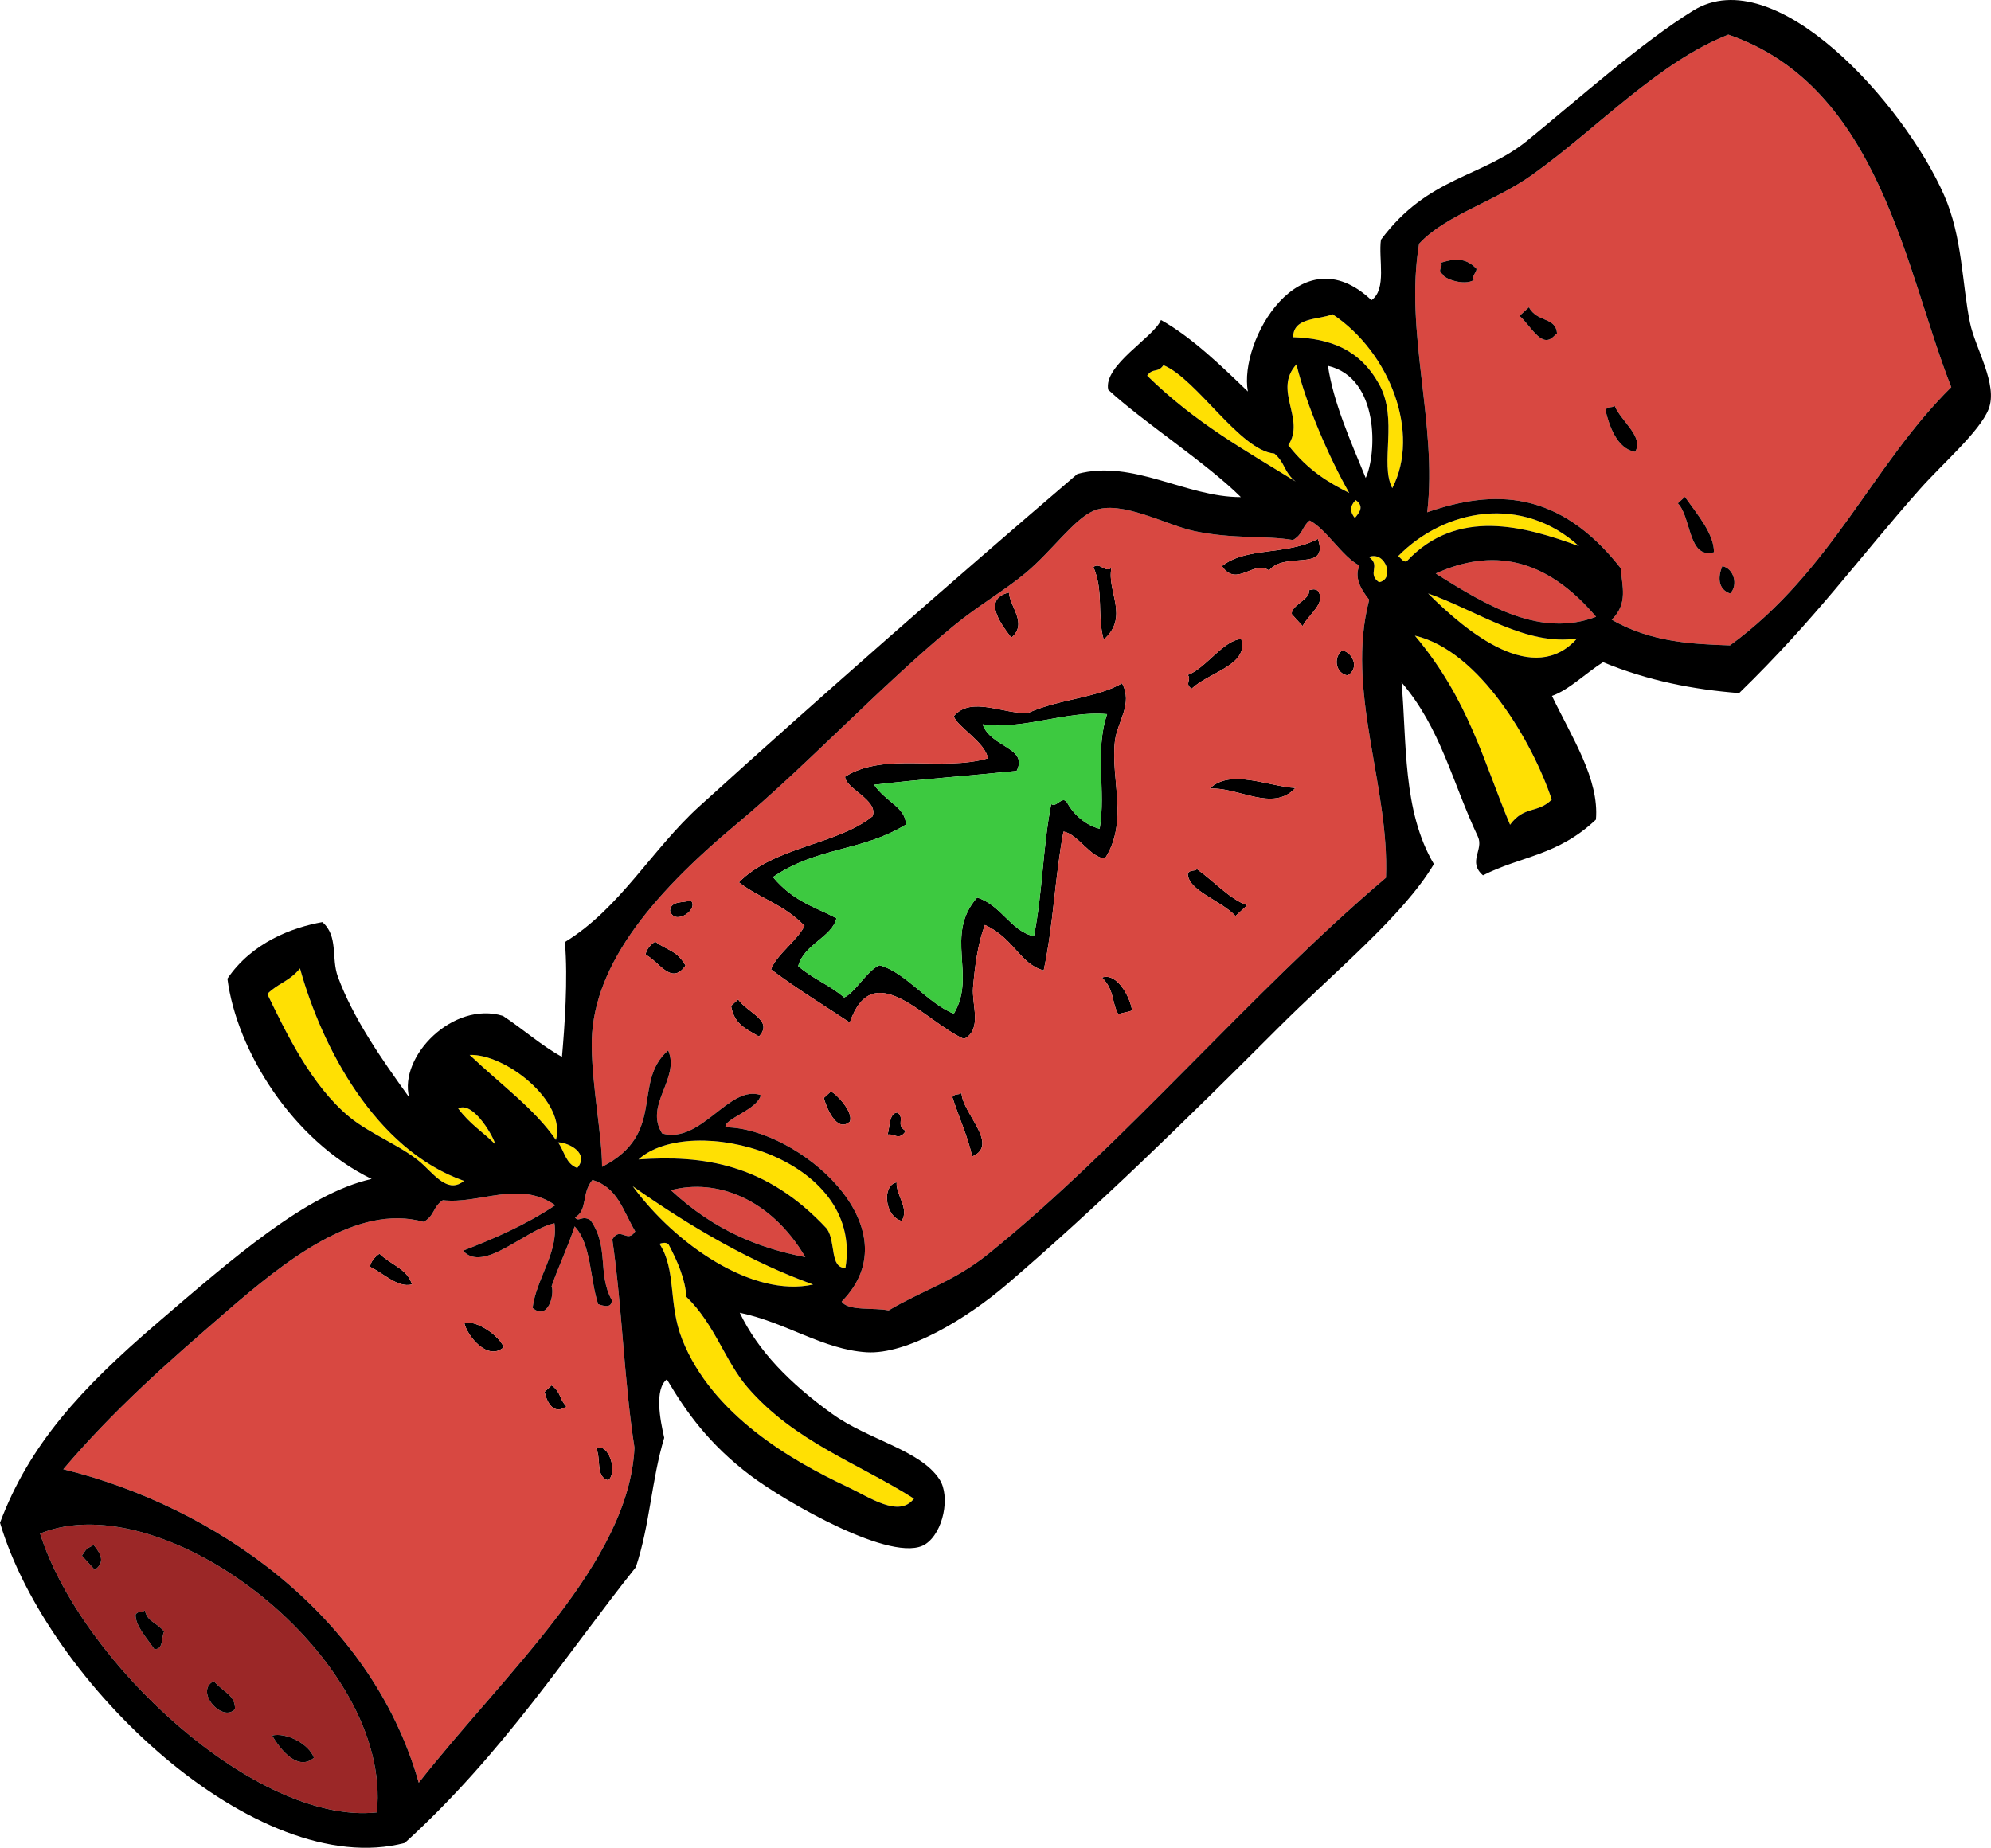 <?xml version="1.0" encoding="UTF-8"?><svg xmlns="http://www.w3.org/2000/svg" xmlns:xlink="http://www.w3.org/1999/xlink" height="1410.5" preserveAspectRatio="xMidYMid meet" version="1.0" viewBox="0.0 0.0 1519.5 1410.5" width="1519.5" zoomAndPan="magnify"><defs><clipPath id="a"><path d="M 0 0 L 1519.469 0 L 1519.469 1410.539 L 0 1410.539 Z M 0 0"/></clipPath></defs><g><g id="change1_1"><path d="M 875.5 286.801 C 879.805 280.48 883.605 285.07 887.906 278.762 C 913.395 289.25 946.371 344.02 972.59 346.219 C 981.078 353.488 979.621 360.301 988.828 367.602 C 950.898 344.031 912.84 323.391 875.5 286.801" fill="#ffe003" fill-rule="evenodd"/></g><g id="change1_2"><path d="M 358.426 805.305 C 385.203 804.152 432.406 840.445 424.297 870.207 C 408.141 846.59 382.77 828.406 358.426 805.305" fill="#ffe003" fill-rule="evenodd"/></g><g id="change2_1"><path d="M 769.984 452.328 C 770.953 463.844 784.422 475.918 771.867 486.82 C 766.441 479.473 748.004 457.512 769.984 452.328" fill="inherit" fill-rule="evenodd"/></g><g id="change1_3"><path d="M 1016.949 239.859 C 1060.691 268.898 1084.359 330.602 1062.57 372.648 C 1052.801 353.68 1067.422 319.871 1052.391 293.059 C 1037.711 266.871 1015.609 258.398 986.914 257.422 C 986.941 241.762 1006.961 244.301 1016.949 239.859" fill="#ffe003" fill-rule="evenodd"/></g><g id="change2_2"><path d="M 527.156 687.352 C 533.895 694.016 514.773 707.258 511.32 695.234 C 511.887 687.277 521.691 689.398 527.156 687.352" fill="inherit" fill-rule="evenodd"/></g><g id="change1_4"><path d="M 349.695 846.195 C 361.621 839.742 378.258 870.836 377.719 873.262 C 368.391 863.934 358.895 858.438 349.695 846.195" fill="#ffe003" fill-rule="evenodd"/></g><g id="change2_3"><path d="M 499.938 718.805 C 510.312 726.133 516.535 725.5 523.195 737.055 C 512.16 752.898 502.719 733.352 492.605 728.797 C 493.312 725.387 495.258 722.035 499.938 718.805" fill="inherit" fill-rule="evenodd"/></g><g id="change3_1"><path d="M 1320.391 453.09 C 1326.801 446.742 1323.289 433.836 1314.449 432.18 C 1311.199 439.871 1310.641 449.59 1320.391 453.09 Z M 1308.051 421.57 C 1308.191 407.809 1295.98 393.5 1285.879 379.281 C 1284.09 380.922 1282.289 382.57 1280.5 384.199 C 1290.91 394.84 1288.27 427.086 1308.051 421.57 Z M 1247.871 344.891 C 1254.949 333.738 1237.07 321.469 1232.25 309.781 C 1229.871 311.781 1227.672 309.75 1225.23 312.898 C 1227.98 324.711 1233.98 342.621 1247.871 344.891 Z M 1184.719 257.75 C 1185.91 256.66 1187.109 255.559 1188.309 254.469 C 1187.199 241.801 1173.41 246.398 1166.84 234.578 C 1164.449 236.77 1162.051 238.949 1159.66 241.141 C 1167.949 248.191 1175.789 265.059 1184.719 257.75 Z M 1100.898 209.25 C 1101.969 212.961 1117.621 218.359 1124.781 213.762 C 1122.941 210.809 1126.852 208.121 1126.879 205.262 C 1118.129 195.84 1108.871 197.781 1099.57 200.59 C 1102 203.559 1096.281 206.172 1100.898 209.25 Z M 1319.012 26.43 C 1434.93 66.078 1454.301 207.32 1489.199 295.57 C 1429.262 354.609 1397.891 436.113 1320.32 492.652 C 1289.98 491.68 1259.672 489.973 1230.039 473.094 C 1242.898 460.488 1237.719 447.066 1236.98 433.848 C 1189.801 373.672 1139.93 373.469 1089.25 391.051 C 1097.141 323.18 1071.73 253.801 1083.031 186.078 C 1103.059 164.219 1140.699 154.039 1169.699 133.219 C 1220.039 97.09 1265.211 47.77 1319.012 26.43" fill="#d84841" fill-rule="evenodd"/></g><g id="change2_4"><path d="M 638.355 700.969 C 634.977 715.469 613.559 720.73 609.184 737.5 C 620.77 747.574 632.633 751.5 644.227 761.441 C 652.105 758.301 661.918 740.758 671.137 736.852 C 690.418 741.602 708.785 766.602 727.953 773.816 C 745.488 744.789 720.457 713.852 745.715 685.172 C 764.168 690.805 771.477 710.992 789.102 714.656 C 795.73 681.125 795.75 647.293 802.262 613.762 C 806.129 617.012 810.598 606.93 814.355 612.586 C 819.484 622.191 829.312 630.289 839.254 632.629 C 844.156 603.609 835.258 573.965 844.922 545.16 C 813.516 542.316 781.297 557.41 749.961 552.918 C 755.918 570.586 785.039 570.605 775.879 588.488 C 739.59 592.227 703.348 594.77 667.035 599.055 C 676.711 612.77 690.902 616.102 691.465 629.402 C 657.27 650.328 624.199 646.152 589.891 669.539 C 605.668 688.383 622.117 692.297 638.355 700.969 Z M 753.949 578.898 C 752.109 566.719 730.387 554.715 727.883 546.758 C 741.246 530.832 766.48 545.625 784.762 544.164 C 808.848 533.461 837.418 532.75 856.305 521.594 C 864.953 537.527 852.559 550.828 850.859 566.07 C 847.621 595.043 861.352 627.137 843.395 655.184 C 832.5 655.262 822.453 636.387 811.633 634.824 C 804.969 670.074 804.039 705.578 796.531 740.789 C 778.43 736.051 773.836 716.113 751.652 706.086 C 746.188 720.41 744.012 737.648 742.617 753.844 C 741.504 766.758 749.953 786.059 735.684 793.09 C 705.723 779.797 666.496 729.016 648.52 780.555 C 628.484 767.176 608.395 755.016 588.426 740 C 592.613 728.719 608.551 717.977 614.012 706.754 C 597.57 689.855 580.527 686.328 563.902 673.527 C 591.109 646.066 638.762 645.004 665.949 623.09 C 670.625 610.762 645.133 602.035 644.949 592.898 C 675.121 573.785 718.461 589.234 753.949 578.898" fill="inherit" fill-rule="evenodd"/></g><g id="change1_5"><path d="M 989.418 278.18 C 997.266 310.238 1014.461 349.379 1029.719 376.32 C 1014.02 368.371 998.375 359.281 983.199 339.82 C 996.617 319.781 971.242 298 989.418 278.18" fill="#ffe003" fill-rule="evenodd"/></g><g id="change2_5"><path d="M 834.508 432.879 C 839.277 428.844 843.473 437.539 848.234 433.5 C 844.543 451.68 862.148 470.824 842.328 488.277 C 837.129 469.699 842.496 451.59 834.508 432.879" fill="inherit" fill-rule="evenodd"/></g><g id="change4_1"><path d="M 239.605 1341.781 C 235.484 1330.801 217.988 1322.262 207.684 1324.859 C 213.949 1335.738 227.48 1352.391 239.605 1341.781 Z M 179.355 1304.66 C 179.469 1294.02 171.395 1292.488 163.117 1283.289 C 148.105 1291.199 169.859 1315.352 179.355 1304.66 Z M 117.77 1258.891 C 125.016 1259.238 122.844 1250.379 125.262 1245.449 C 118.625 1237.711 112.84 1238.422 110.512 1229.309 C 108.125 1231.309 105.922 1229.281 103.484 1232.43 C 103.188 1241.031 111.766 1250.012 117.77 1258.891 Z M 62.508 1187.578 C 65.785 1191.172 69.062 1194.762 72.34 1198.352 C 80.641 1192.41 76.801 1185.93 71.477 1179.391 C 64.809 1183.172 66.883 1181.281 62.508 1187.578 Z M 287.605 1383.512 C 195.883 1393.371 61.781 1269.211 30.59 1170.66 C 126.309 1131.898 299.855 1265.801 287.605 1383.512" fill="#9b2727" fill-rule="evenodd"/></g><g id="change2_6"><path d="M 1099.57 200.59 C 1108.871 197.781 1118.129 195.84 1126.879 205.262 C 1126.852 208.121 1122.941 210.809 1124.781 213.762 C 1117.621 218.359 1101.969 212.961 1100.898 209.25 C 1096.281 206.172 1102 203.559 1099.57 200.59" fill="inherit" fill-rule="evenodd"/></g><g id="change5_1"><path d="M 589.891 669.539 C 624.199 646.152 657.27 650.328 691.465 629.402 C 690.902 616.102 676.711 612.77 667.035 599.055 C 703.348 594.77 739.59 592.227 775.879 588.488 C 785.039 570.605 755.918 570.586 749.961 552.918 C 781.297 557.41 813.516 542.316 844.922 545.16 C 835.258 573.965 844.156 603.609 839.254 632.629 C 829.312 630.289 819.484 622.191 814.355 612.586 C 810.598 606.93 806.129 617.012 802.262 613.762 C 795.75 647.293 795.73 681.125 789.102 714.656 C 771.477 710.992 764.168 690.805 745.715 685.172 C 720.457 713.852 745.488 744.789 727.953 773.816 C 708.785 766.602 690.418 741.602 671.137 736.852 C 661.918 740.758 652.105 758.301 644.227 761.441 C 632.633 751.5 620.77 747.574 609.184 737.5 C 613.559 720.73 634.977 715.469 638.355 700.969 C 622.117 692.297 605.668 688.383 589.891 669.539" fill="#3dc940" fill-rule="evenodd"/></g><g id="change2_7"><path d="M 289.648 957.012 C 298.266 965.648 310.988 968.625 314.395 980.492 C 303.379 983.223 292.984 972.062 282.32 967.004 C 283.027 963.598 284.969 960.242 289.648 957.012" fill="inherit" fill-rule="evenodd"/></g><g id="change2_8"><path d="M 71.477 1179.391 C 76.801 1185.93 80.641 1192.41 72.34 1198.352 C 69.062 1194.762 65.785 1191.172 62.508 1187.578 C 66.883 1181.281 64.809 1183.172 71.477 1179.391" fill="inherit" fill-rule="evenodd"/></g><g id="change1_6"><path d="M 425.938 872 C 434.645 872.293 449.98 880.641 440.535 891.574 C 431.785 888.309 431.164 879.746 425.938 872" fill="#ffe003" fill-rule="evenodd"/></g><g id="change2_9"><path d="M 557.93 767.863 C 559.719 766.23 561.516 764.586 563.309 762.949 C 571.141 773.719 590.488 778.949 579.238 791.191 C 567.809 784.789 560.297 781.125 557.93 767.863" fill="inherit" fill-rule="evenodd"/></g><g id="change2_10"><path d="M 1005.77 411.367 C 1014.77 437.191 980.379 420.406 968.562 435.492 C 956.898 427.137 943.879 448.805 932.586 432.148 C 951.207 417.277 981.715 424.23 1005.77 411.367" fill="inherit" fill-rule="evenodd"/></g><g id="change2_11"><path d="M 1159.66 241.141 C 1162.051 238.949 1164.449 236.77 1166.84 234.578 C 1173.41 246.398 1187.199 241.801 1188.309 254.469 C 1187.109 255.559 1185.91 256.66 1184.719 257.75 C 1175.789 265.059 1167.949 248.191 1159.66 241.141" fill="inherit" fill-rule="evenodd"/></g><g id="change2_12"><path d="M 103.484 1232.43 C 105.922 1229.281 108.125 1231.309 110.512 1229.309 C 112.84 1238.422 118.625 1237.711 125.262 1245.449 C 122.844 1250.379 125.016 1259.238 117.77 1258.891 C 111.766 1250.012 103.188 1241.031 103.484 1232.43" fill="inherit" fill-rule="evenodd"/></g><g id="change1_7"><path d="M 487.27 885.086 C 527.105 848.902 659.379 882.438 645.23 967.902 C 633.062 968.027 638.074 948.125 631.094 938.02 C 584.613 887.98 536.164 881.66 487.27 885.086" fill="#ffe003" fill-rule="evenodd"/></g><g id="change1_8"><path d="M 1034.629 381.711 C 1041.359 386.602 1037.621 391.012 1034.02 395.441 C 1030.059 390.68 1030.27 386.102 1034.629 381.711" fill="#ffe003" fill-rule="evenodd"/></g><g id="change2_13"><path d="M 354.352 1009.809 C 364.094 1007.762 380.785 1019.52 384.48 1028.379 C 372.203 1039.648 356.164 1019.211 354.352 1009.809" fill="inherit" fill-rule="evenodd"/></g><g id="change2_14"><path d="M 906.477 515.258 C 919.883 510.449 934.062 488.348 947.277 487.855 C 953.32 507.598 922.93 512.992 909.445 525.711 C 903.664 522.012 909.711 518.84 906.477 515.258" fill="inherit" fill-rule="evenodd"/></g><g id="change1_9"><path d="M 482.906 905.531 C 528.477 937.617 574.309 963.945 620.57 980.551 C 574.512 990.832 515.379 949.938 482.906 905.531" fill="#ffe003" fill-rule="evenodd"/></g><g id="change2_15"><path d="M 998.84 450.617 C 1001.16 449.949 1003.48 449.266 1005.699 450.926 C 1012.59 460.414 998.559 468.953 994.168 477.93 C 991.43 474.938 988.699 471.949 985.969 468.961 C 984.305 462.578 1001.02 457.023 998.84 450.617" fill="inherit" fill-rule="evenodd"/></g><g id="change3_2"><path d="M 512.016 908.566 C 546.539 899.348 588.188 914.711 614.637 959.641 C 579.969 952.938 545.586 939.75 512.016 908.566" fill="#d84841" fill-rule="evenodd"/></g><g id="change1_10"><path d="M 1044.711 425.164 C 1057.672 420.348 1064.66 442.387 1052.441 444.438 C 1042.961 437.703 1054.191 431.902 1044.711 425.164" fill="#ffe003" fill-rule="evenodd"/></g><g id="change1_11"><path d="M 1205.051 416.922 C 1163.309 401.648 1112.359 387.352 1073.82 428.203 C 1071.449 429.832 1069.32 426.309 1067.109 424.457 C 1102.871 388.141 1161.84 377.551 1205.051 416.922" fill="#ffe003" fill-rule="evenodd"/></g><g id="change1_12"><path d="M 503.289 949.457 C 505.613 948.781 507.938 948.105 510.152 949.766 C 517.324 963.277 523.004 976.719 523.82 989.945 C 545.738 1011.172 553.336 1039.191 570.582 1059.141 C 606.48 1100.648 654.953 1116.891 697.488 1143.988 C 686.078 1158.891 664.191 1143.211 646.297 1134.801 C 604.539 1115.191 543.496 1080.23 520.637 1022.48 C 509.777 995.062 516.363 969.434 503.289 949.457" fill="#ffe003" fill-rule="evenodd"/></g><g id="change2_16"><path d="M 628.723 838.148 C 630.516 836.508 632.312 834.867 634.105 833.227 C 638.535 835.113 651.684 849.281 648.547 856.242 C 638.258 865.402 630.266 844.105 628.723 838.148" fill="inherit" fill-rule="evenodd"/></g><g id="change2_17"><path d="M 163.117 1283.289 C 171.395 1292.488 179.469 1294.02 179.355 1304.66 C 169.859 1315.352 148.105 1291.199 163.117 1283.289" fill="inherit" fill-rule="evenodd"/></g><g id="change2_18"><path d="M 1024.289 496.492 C 1031.98 497.695 1038.02 509.848 1028.59 515.605 C 1019.602 514.34 1017.102 502.348 1024.289 496.492" fill="inherit" fill-rule="evenodd"/></g><g id="change2_19"><path d="M 1225.23 312.898 C 1227.672 309.75 1229.871 311.781 1232.25 309.781 C 1237.07 321.469 1254.949 333.738 1247.871 344.891 C 1233.98 342.621 1227.98 324.711 1225.23 312.898" fill="inherit" fill-rule="evenodd"/></g><g id="change3_3"><path d="M 1095.738 437.789 C 1137.891 418.727 1178.91 424.598 1218.102 470.836 C 1176.109 486.715 1135.879 463.234 1095.738 437.789" fill="#d84841" fill-rule="evenodd"/></g><g id="change2_20"><path d="M 415.621 1062.461 C 417.414 1060.828 419.211 1059.191 421.004 1057.551 C 428.559 1063.051 426.648 1068.129 432.32 1073.539 C 422.746 1080.648 417.312 1070.641 415.621 1062.461" fill="inherit" fill-rule="evenodd"/></g><g id="change2_21"><path d="M 988.59 601.527 C 971.438 620.281 944.902 600.535 923.199 602.02 C 938.98 586.531 967.879 600.316 988.59 601.527" fill="inherit" fill-rule="evenodd"/></g><g id="change1_13"><path d="M 1089.898 453.008 C 1127.711 466.371 1164.91 493.348 1203.602 487.383 C 1170.641 524.348 1120.18 483.312 1089.898 453.008" fill="#ffe003" fill-rule="evenodd"/></g><g id="change2_22"><path d="M 684.984 849.285 C 691.016 854.145 683.184 858.379 691.234 863.336 C 686.281 871.332 681.984 864.848 677.34 866.145 C 679.254 860.473 678.344 849.492 684.984 849.285" fill="inherit" fill-rule="evenodd"/></g><g id="change1_14"><path d="M 1079.84 485.234 C 1129.539 496.852 1169.871 567.16 1184.281 610.359 C 1173.469 621.23 1163.449 614.758 1152.449 629.566 C 1132.281 581.637 1120.949 534.109 1079.84 485.234" fill="#ffe003" fill-rule="evenodd"/></g><g id="change2_23"><path d="M 906.527 666.629 C 908.965 663.477 911.164 665.508 913.547 663.508 C 926.32 672.602 938.871 686.684 951.863 691.035 C 948.875 693.773 945.891 696.5 942.895 699.234 C 932.059 687.395 906.227 679.828 906.527 666.629" fill="inherit" fill-rule="evenodd"/></g><g id="change2_24"><path d="M 726.801 837.418 C 729.242 834.262 731.441 836.289 733.824 834.289 C 734.301 849.805 763.168 873.797 741.953 882.82 C 738.711 867.766 731.629 852.543 726.801 837.418" fill="inherit" fill-rule="evenodd"/></g><g id="change2_25"><path d="M 207.684 1324.859 C 217.988 1322.262 235.484 1330.801 239.605 1341.781 C 227.48 1352.391 213.949 1335.738 207.684 1324.859" fill="inherit" fill-rule="evenodd"/></g><g id="change2_26"><path d="M 841.008 746.234 C 852.719 742.086 862.797 761.82 863.953 771.355 C 860.449 772.852 857.004 772.832 853.5 774.324 C 848.191 764.914 850.758 755.852 841.008 746.234" fill="inherit" fill-rule="evenodd"/></g><g id="change2_27"><path d="M 454.965 1105.52 C 464.691 1101.09 471.656 1123.988 464.18 1130.02 C 454.262 1127.441 458.934 1113.301 454.965 1105.52" fill="inherit" fill-rule="evenodd"/></g><g id="change2_28"><path d="M 684.301 902.582 C 683.66 912.297 694.223 922.527 688.137 931.992 C 675.055 928.652 672.891 904.816 684.301 902.582" fill="inherit" fill-rule="evenodd"/></g><g id="change2_29"><path d="M 1280.5 384.199 C 1282.289 382.57 1284.09 380.922 1285.879 379.281 C 1295.98 393.5 1308.191 407.809 1308.051 421.57 C 1288.27 427.086 1290.91 394.84 1280.5 384.199" fill="inherit" fill-rule="evenodd"/></g><g id="change2_30"><path d="M 1314.449 432.18 C 1323.289 433.836 1326.801 446.742 1320.391 453.09 C 1310.641 449.59 1311.199 439.871 1314.449 432.18" fill="inherit" fill-rule="evenodd"/></g><g id="change1_15"><path d="M 203.988 758.773 C 212.398 750.32 220.461 749.523 228.953 739.258 C 245.301 798.41 285.898 877.438 354.086 901.438 C 343.391 910.383 334.141 900.035 323.648 889.742 C 309.711 876.074 283.383 866.371 266.832 852.777 C 237.566 828.738 218.25 788.152 203.988 758.773" fill="#ffe003" fill-rule="evenodd"/></g><g id="change3_4"><path d="M 688.137 931.992 C 694.223 922.527 683.66 912.297 684.301 902.582 C 672.891 904.816 675.055 928.652 688.137 931.992 Z M 853.5 774.324 C 857.004 772.832 860.449 772.852 863.953 771.355 C 862.797 761.82 852.719 742.086 841.008 746.234 C 850.758 755.852 848.191 764.914 853.5 774.324 Z M 741.953 882.82 C 763.168 873.797 734.301 849.805 733.824 834.289 C 731.441 836.289 729.242 834.262 726.801 837.418 C 731.629 852.543 738.711 867.766 741.953 882.82 Z M 942.895 699.234 C 945.891 696.5 948.875 693.773 951.863 691.035 C 938.871 686.684 926.32 672.602 913.547 663.508 C 911.164 665.508 908.965 663.477 906.527 666.629 C 906.227 679.828 932.059 687.395 942.895 699.234 Z M 677.34 866.145 C 681.984 864.848 686.281 871.332 691.234 863.336 C 683.184 858.379 691.016 854.145 684.984 849.285 C 678.344 849.492 679.254 860.473 677.34 866.145 Z M 923.199 602.02 C 944.902 600.535 971.438 620.281 988.59 601.527 C 967.879 600.316 938.98 586.531 923.199 602.02 Z M 1028.59 515.605 C 1038.02 509.848 1031.98 497.695 1024.289 496.492 C 1017.102 502.348 1019.602 514.34 1028.59 515.605 Z M 648.547 856.242 C 651.684 849.281 638.535 835.113 634.105 833.227 C 632.312 834.867 630.516 836.508 628.723 838.148 C 630.266 844.105 638.258 865.402 648.547 856.242 Z M 985.969 468.961 C 988.699 471.949 991.43 474.938 994.168 477.93 C 998.559 468.953 1012.59 460.414 1005.699 450.926 C 1003.48 449.266 1001.16 449.949 998.84 450.617 C 1001.02 457.023 984.305 462.578 985.969 468.961 Z M 909.445 525.711 C 922.93 512.992 953.32 507.598 947.277 487.855 C 934.062 488.348 919.883 510.449 906.477 515.258 C 909.711 518.84 903.664 522.012 909.445 525.711 Z M 932.586 432.148 C 943.879 448.805 956.898 427.137 968.562 435.492 C 980.379 420.406 1014.77 437.191 1005.77 411.367 C 981.715 424.23 951.207 417.277 932.586 432.148 Z M 579.238 791.191 C 590.488 778.949 571.141 773.719 563.309 762.949 C 561.516 764.586 559.719 766.23 557.93 767.863 C 560.297 781.125 567.809 784.789 579.238 791.191 Z M 842.328 488.277 C 862.148 470.824 844.543 451.68 848.234 433.5 C 843.473 437.539 839.277 428.844 834.508 432.879 C 842.496 451.59 837.129 469.699 842.328 488.277 Z M 644.949 592.898 C 645.133 602.035 670.625 610.762 665.949 623.09 C 638.762 645.004 591.109 646.066 563.902 673.527 C 580.527 686.328 597.57 689.855 614.012 706.754 C 608.551 717.977 592.613 728.719 588.426 740 C 608.395 755.016 628.484 767.176 648.52 780.555 C 666.496 729.016 705.723 779.797 735.684 793.09 C 749.953 786.059 741.504 766.758 742.617 753.844 C 744.012 737.648 746.188 720.41 751.652 706.086 C 773.836 716.113 778.43 736.051 796.531 740.789 C 804.039 705.578 804.969 670.074 811.633 634.824 C 822.453 636.387 832.5 655.262 843.395 655.184 C 861.352 627.137 847.621 595.043 850.859 566.07 C 852.559 550.828 864.953 537.527 856.305 521.594 C 837.418 532.75 808.848 533.461 784.762 544.164 C 766.48 545.625 741.246 530.832 727.883 546.758 C 730.387 554.715 752.109 566.719 753.949 578.898 C 718.461 589.234 675.121 573.785 644.949 592.898 Z M 492.605 728.797 C 502.719 733.352 512.16 752.898 523.195 737.055 C 516.535 725.5 510.312 726.133 499.938 718.805 C 495.258 722.035 493.312 725.387 492.605 728.797 Z M 511.32 695.234 C 514.773 707.258 533.895 694.016 527.156 687.352 C 521.691 689.398 511.887 687.277 511.32 695.234 Z M 771.867 486.82 C 784.422 475.918 770.953 463.844 769.984 452.328 C 748.004 457.512 766.441 479.473 771.867 486.82 Z M 553.742 860.562 C 551.902 854.242 577.891 847.379 580.652 835.98 C 556.531 827.559 535.359 873.527 505.367 865.266 C 491.391 843.418 519.246 823.461 509.949 801.828 C 481.895 826.336 509.098 865.328 459.496 890.715 C 459.465 867.16 452.109 830.934 451.59 799.191 C 450.609 740.301 494.73 685.23 562.484 628.742 C 615.215 584.785 672.703 523.117 727.543 477.938 C 746.488 462.336 766.949 450.582 782.695 437.422 C 803.004 420.461 819.57 396.27 834.727 389.879 C 855.359 381.199 890.438 401 911.434 405.391 C 941.961 411.773 965.297 408.59 986.809 412.234 C 994.832 407.43 993.387 402.211 999.527 397.32 C 1012.41 404.059 1024.641 425.324 1037.539 431.723 C 1033.621 440.148 1037.762 448.934 1044.961 457.859 C 1026.691 527.562 1060.52 599.613 1057.75 670.016 C 953.664 758.352 857.367 874.117 754.074 957.332 C 727.969 978.359 704.688 984.637 678.164 1000.352 C 667.352 997.965 647.215 1001.078 642.352 993.574 C 698.547 936.648 608.145 860.758 553.742 860.562" fill="#d84841" fill-rule="evenodd"/></g><g id="change3_5"><path d="M 464.18 1130.02 C 471.656 1123.988 464.691 1101.09 454.965 1105.52 C 458.934 1113.301 454.262 1127.441 464.18 1130.02 Z M 432.32 1073.539 C 426.648 1068.129 428.559 1063.051 421.004 1057.551 C 419.211 1059.191 417.414 1060.828 415.621 1062.461 C 417.312 1070.641 422.746 1080.648 432.32 1073.539 Z M 384.48 1028.379 C 380.785 1019.52 364.094 1007.762 354.352 1009.809 C 356.164 1019.211 372.203 1039.648 384.48 1028.379 Z M 282.32 967.004 C 292.984 972.062 303.379 983.223 314.395 980.492 C 310.988 968.625 298.266 965.648 289.648 957.012 C 284.969 960.242 283.027 963.598 282.32 967.004 Z M 438.828 929.344 C 448.785 923.699 443.496 911.121 452.164 900.699 C 471.328 906.625 475.082 923.32 484.793 940.02 C 478.629 949.543 473.52 935.73 467.312 946.109 C 474.961 999.211 476.066 1052 484.219 1105.121 C 480.105 1192.66 386.25 1276.16 319.59 1360.871 C 282.906 1231.898 162.738 1149.66 48.285 1121.57 C 87.098 1075.98 126.781 1041.051 172.387 1001.609 C 217.461 962.629 272.148 918.492 323.426 932.738 C 332.102 927.398 330.121 921.57 337.938 916.188 C 366.461 919.391 395.98 900.551 423.77 920.062 C 400.129 935.691 376.746 945.609 353.398 954.727 C 368.82 972.285 401.031 938.469 423.145 933.801 C 426.305 955.73 409.059 976.738 406.473 998.41 C 418.324 1008.559 423.316 987.852 420.98 981.863 C 426.211 966.617 433.66 951.473 438.52 936.207 C 451.305 949.418 450.273 976.867 456.488 995.512 C 460.965 997.156 466.812 998.746 466.941 992.535 C 455.688 971.965 465.145 952.324 450.77 931.605 C 444.305 927.137 441.727 933.465 438.828 929.344" fill="#d84841" fill-rule="evenodd"/></g><g clip-path="url(#a)" id="change2_31"><path d="M 1152.449 629.566 C 1163.449 614.758 1173.469 621.23 1184.281 610.359 C 1169.871 567.16 1129.539 496.852 1079.84 485.234 C 1120.949 534.109 1132.281 581.637 1152.449 629.566 Z M 1203.602 487.383 C 1164.91 493.348 1127.711 466.371 1089.898 453.008 C 1120.18 483.312 1170.641 524.348 1203.602 487.383 Z M 1218.102 470.836 C 1178.91 424.598 1137.891 418.727 1095.738 437.789 C 1135.879 463.234 1176.109 486.715 1218.102 470.836 Z M 520.637 1022.48 C 543.496 1080.23 604.539 1115.191 646.297 1134.801 C 664.191 1143.211 686.078 1158.891 697.488 1143.988 C 654.953 1116.891 606.48 1100.648 570.582 1059.141 C 553.336 1039.191 545.738 1011.172 523.82 989.945 C 523.004 976.719 517.324 963.277 510.152 949.766 C 507.938 948.105 505.613 948.781 503.289 949.457 C 516.363 969.434 509.777 995.062 520.637 1022.48 Z M 1067.109 424.457 C 1069.32 426.309 1071.449 429.832 1073.82 428.203 C 1112.359 387.352 1163.309 401.648 1205.051 416.922 C 1161.84 377.551 1102.871 388.141 1067.109 424.457 Z M 1052.441 444.438 C 1064.66 442.387 1057.672 420.348 1044.711 425.164 C 1054.191 431.902 1042.961 437.703 1052.441 444.438 Z M 614.637 959.641 C 588.188 914.711 546.539 899.348 512.016 908.566 C 545.586 939.75 579.969 952.938 614.637 959.641 Z M 620.57 980.551 C 574.309 963.945 528.477 937.617 482.906 905.531 C 515.379 949.938 574.512 990.832 620.57 980.551 Z M 1034.02 395.441 C 1037.621 391.012 1041.359 386.602 1034.629 381.711 C 1030.27 386.102 1030.059 390.68 1034.02 395.441 Z M 631.094 938.02 C 638.074 948.125 633.062 968.027 645.23 967.902 C 659.379 882.438 527.105 848.902 487.27 885.086 C 536.164 881.66 584.613 887.98 631.094 938.02 Z M 440.535 891.574 C 449.98 880.641 434.645 872.293 425.938 872 C 431.164 879.746 431.785 888.309 440.535 891.574 Z M 1042.281 364.852 C 1050.801 346.621 1052.98 288.52 1013.449 279.262 C 1017.719 307.551 1030.578 336.23 1042.281 364.852 Z M 30.59 1170.66 C 61.781 1269.211 195.883 1393.371 287.605 1383.512 C 299.855 1265.801 126.309 1131.898 30.59 1170.66 Z M 983.199 339.82 C 998.375 359.281 1014.02 368.371 1029.719 376.32 C 1014.461 349.379 997.266 310.238 989.418 278.18 C 971.242 298 996.617 319.781 983.199 339.82 Z M 1169.699 133.219 C 1140.699 154.039 1103.059 164.219 1083.031 186.078 C 1071.73 253.801 1097.141 323.18 1089.25 391.051 C 1139.93 373.469 1189.801 373.672 1236.98 433.848 C 1237.719 447.066 1242.898 460.488 1230.039 473.094 C 1259.672 489.973 1289.98 491.68 1320.32 492.652 C 1397.891 436.113 1429.262 354.609 1489.199 295.57 C 1454.301 207.32 1434.93 66.078 1319.012 26.43 C 1265.211 47.77 1220.039 97.09 1169.699 133.219 Z M 377.719 873.262 C 378.258 870.836 361.621 839.742 349.695 846.195 C 358.895 858.438 368.391 863.934 377.719 873.262 Z M 450.77 931.605 C 465.145 952.324 455.688 971.965 466.941 992.535 C 466.812 998.746 460.965 997.156 456.488 995.512 C 450.273 976.867 451.305 949.418 438.52 936.207 C 433.66 951.473 426.211 966.617 420.98 981.863 C 423.316 987.852 418.324 1008.559 406.473 998.41 C 409.059 976.738 426.305 955.73 423.145 933.801 C 401.031 938.469 368.82 972.285 353.398 954.727 C 376.746 945.609 400.129 935.691 423.77 920.062 C 395.98 900.551 366.461 919.391 337.938 916.188 C 330.121 921.57 332.102 927.398 323.426 932.738 C 272.148 918.492 217.461 962.629 172.387 1001.609 C 126.781 1041.051 87.098 1075.98 48.285 1121.57 C 162.738 1149.66 282.906 1231.898 319.59 1360.871 C 386.25 1276.16 480.105 1192.66 484.219 1105.121 C 476.066 1052 474.961 999.211 467.312 946.109 C 473.52 935.73 478.629 949.543 484.793 940.02 C 475.082 923.32 471.328 906.625 452.164 900.699 C 443.496 911.121 448.785 923.699 438.828 929.344 C 441.727 933.465 444.305 927.137 450.77 931.605 Z M 986.914 257.422 C 1015.609 258.398 1037.711 266.871 1052.391 293.059 C 1067.422 319.871 1052.801 353.68 1062.57 372.648 C 1084.359 330.602 1060.691 268.898 1016.949 239.859 C 1006.961 244.301 986.941 241.762 986.914 257.422 Z M 642.352 993.574 C 647.215 1001.078 667.352 997.965 678.164 1000.352 C 704.688 984.637 727.969 978.359 754.074 957.332 C 857.367 874.117 953.664 758.352 1057.75 670.016 C 1060.52 599.613 1026.691 527.562 1044.961 457.859 C 1037.762 448.934 1033.621 440.148 1037.539 431.723 C 1024.641 425.324 1012.41 404.059 999.527 397.32 C 993.387 402.211 994.832 407.43 986.809 412.234 C 965.297 408.59 941.961 411.773 911.434 405.391 C 890.438 401 855.359 381.199 834.727 389.879 C 819.57 396.27 803.004 420.461 782.695 437.422 C 766.949 450.582 746.488 462.336 727.543 477.938 C 672.703 523.117 615.215 584.785 562.484 628.742 C 494.73 685.23 450.609 740.301 451.59 799.191 C 452.109 830.934 459.465 867.16 459.496 890.715 C 509.098 865.328 481.895 826.336 509.949 801.828 C 519.246 823.461 491.391 843.418 505.367 865.266 C 535.359 873.527 556.531 827.559 580.652 835.98 C 577.891 847.379 551.902 854.242 553.742 860.562 C 608.145 860.758 698.547 936.648 642.352 993.574 Z M 424.297 870.207 C 432.406 840.445 385.203 804.152 358.426 805.305 C 382.77 828.406 408.141 846.59 424.297 870.207 Z M 988.828 367.602 C 979.621 360.301 981.078 353.488 972.59 346.219 C 946.371 344.02 913.395 289.25 887.906 278.762 C 883.605 285.07 879.805 280.48 875.5 286.801 C 912.84 323.391 950.898 344.031 988.828 367.602 Z M 266.832 852.777 C 283.383 866.371 309.711 876.074 323.648 889.742 C 334.141 900.035 343.391 910.383 354.086 901.438 C 285.898 877.438 245.301 798.41 228.953 739.258 C 220.461 749.523 212.398 750.32 203.988 758.773 C 218.25 788.152 237.566 828.738 266.832 852.777 Z M 246.027 703.906 C 258.469 714.781 252.578 731.289 257.902 745.723 C 269.598 777.418 290.992 808.18 312.238 837.625 C 304.266 806.422 345.77 763.898 383.852 775.492 C 398.887 785.387 413.77 798.586 428.883 806.77 C 430.852 784.488 433.586 747.352 431.113 719.141 C 473.082 693.516 497.473 648.367 533.848 615.41 C 627.871 530.199 723.684 446.215 822.234 361.801 C 864.605 350.422 905.145 379.602 947 379.469 C 921.211 353.691 871.648 321.57 845.777 297.5 C 841.871 278.809 880.785 257.359 886.023 244.27 C 909.746 257.48 933.387 280.57 952.363 298.871 C 945.254 260.328 992.43 177.781 1046.68 229.16 C 1058.602 220.77 1051.859 197.52 1053.922 183.039 C 1089.91 134.648 1130.672 135.809 1165.711 107.238 C 1204.691 75.449 1253.199 32.172 1292.32 8.031 C 1354.93 -30.602 1452.98 79.012 1483.77 149.121 C 1497.801 181.09 1497.301 216.328 1503.461 246.328 C 1507.461 265.859 1525.07 293.52 1517.68 312.34 C 1510.949 329.461 1482.359 354.02 1465.031 373.609 C 1417.781 427.047 1385.648 472.379 1327.289 529.09 C 1292.43 526.371 1257.762 519.688 1223.422 505.477 C 1210.441 513.641 1197.23 526.809 1184.422 531.238 C 1199.609 562.887 1220.66 594.801 1217.988 625.641 C 1188.648 653.41 1160.551 653.477 1131.789 668.195 C 1119.91 657.91 1132.48 648.73 1127.961 638.777 C 1107.922 596.164 1099.75 556.234 1069.629 520.898 C 1073.75 566.348 1070.199 618.801 1094.328 659.625 C 1070.629 699.375 1019.25 740.852 975.152 784.98 C 903.629 856.535 836.309 922.25 768.52 980.348 C 737.434 1006.98 692.016 1034.219 661.246 1032.27 C 628.246 1030.18 599.992 1009.551 564.559 1002.102 C 578.516 1031.078 602.254 1055.59 635.043 1079.25 C 662.801 1099.281 702.391 1106.738 717.066 1129.391 C 725.363 1142.211 720.055 1169.809 706.238 1178.789 C 682.059 1194.488 598.688 1145.949 572.715 1126.32 C 541.391 1102.648 523.719 1078.059 508.938 1052.922 C 499.348 1060.539 503.703 1083.621 506.926 1097.551 C 497.055 1130.359 496.129 1163.57 485.266 1196.34 C 434.031 1260.391 384.395 1338.262 308.91 1406.828 C 196.09 1436.18 36.48 1285.469 0 1162.398 C 22.469 1102.789 61.23 1060.34 120.426 1009.578 C 177.297 960.812 234.031 911.051 283.621 899.977 C 223.004 870.473 180.613 801.863 173.559 747.078 C 192.203 719.555 222.922 707.977 246.027 703.906" fill="inherit" fill-rule="evenodd"/></g></g></svg>